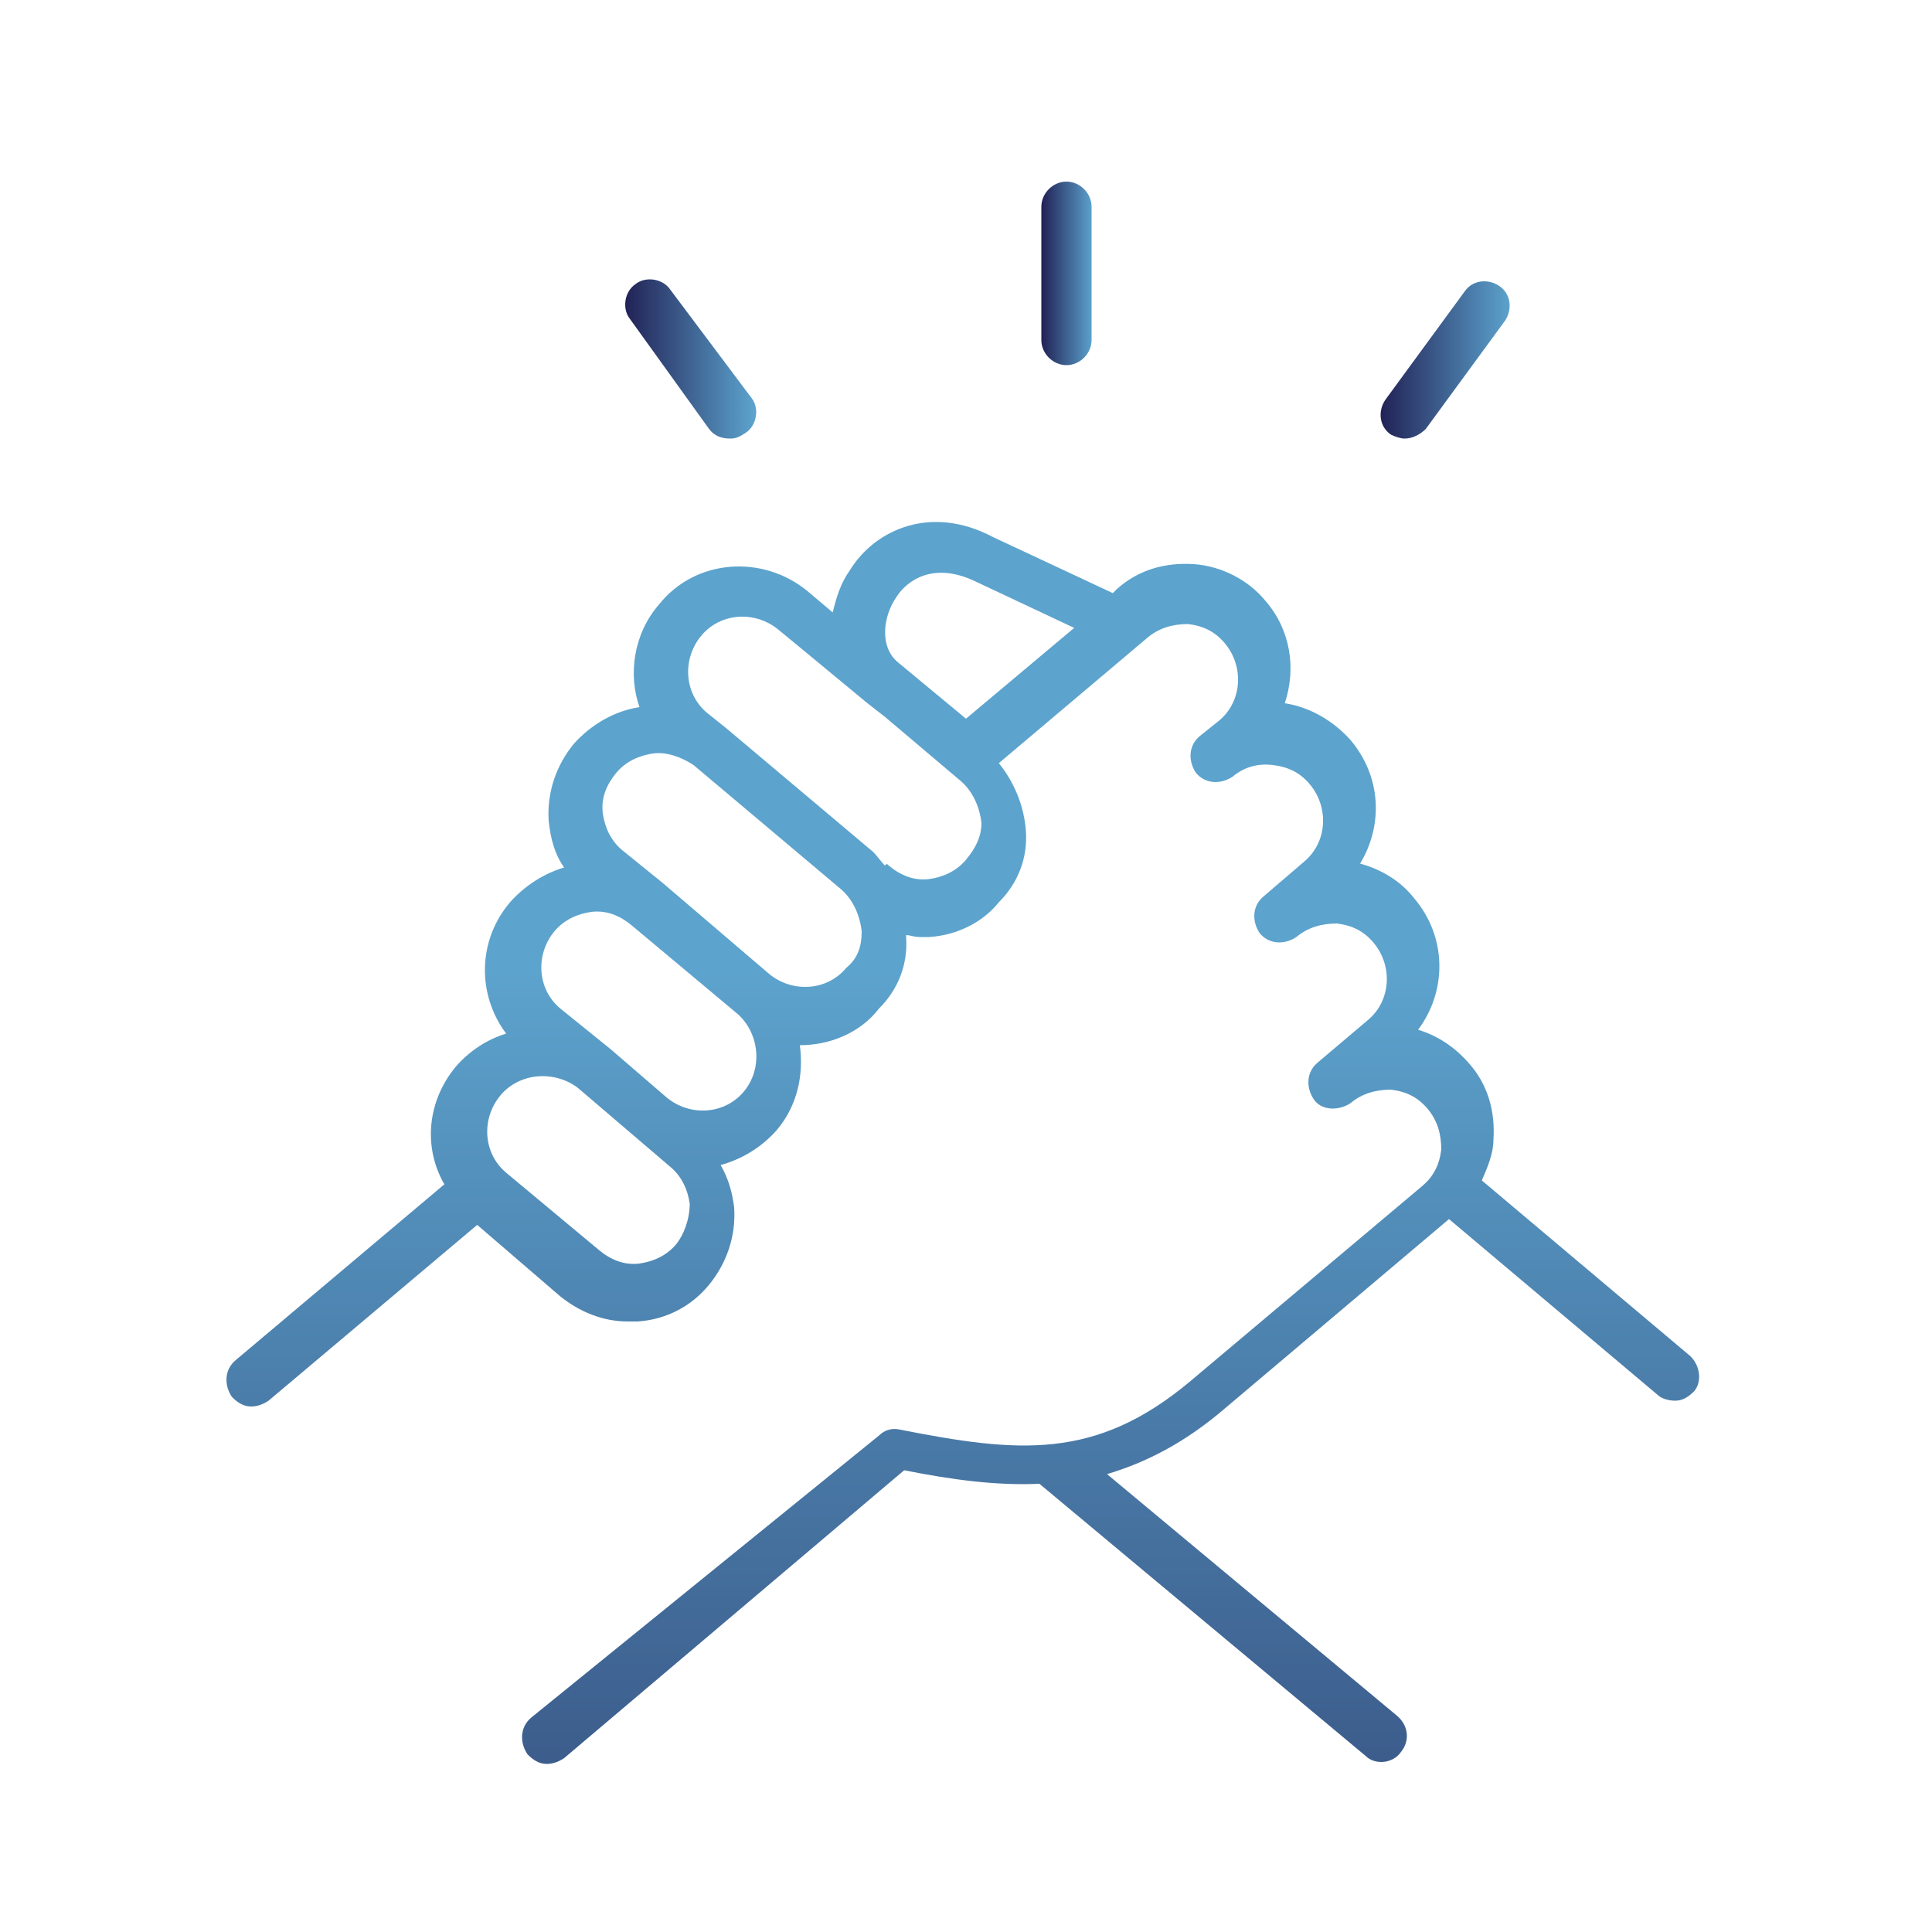 <?xml version="1.0" encoding="utf-8"?>
<!-- Generator: Adobe Illustrator 26.0.1, SVG Export Plug-In . SVG Version: 6.00 Build 0)  -->
<svg version="1.1" id="Layer_1" xmlns="http://www.w3.org/2000/svg" xmlns:xlink="http://www.w3.org/1999/xlink" x="0px" y="0px"
	 viewBox="0 0 100 100" style="enable-background:new 0 0 100 100;" xml:space="preserve">
<style type="text/css">
	.st0{fill:url(#SVGID_1_);}
	.st1{fill:url(#SVGID_00000079459558602221154400000007631781703590024616_);}
	.st2{fill:url(#SVGID_00000183933266819981874140000002692752034517810083_);}
	.st3{fill:url(#SVGID_00000181784319936609245980000014666555959062154118_);}
</style>
<g>
	<g>
		<linearGradient id="SVGID_1_" gradientUnits="userSpaceOnUse" x1="49.938" y1="126.189" x2="49.938" y2="50.214">
			<stop  offset="0" style="stop-color:#212155"/>
			<stop  offset="1" style="stop-color:#5CA3CD"/>
		</linearGradient>
		<path class="st0" d="M87.5,70.2l-10.8-9.1c0.3-0.7,0.6-1.4,0.6-2.1c0.1-1.5-0.3-2.9-1.3-4c-0.7-0.8-1.6-1.4-2.6-1.7
			c1.5-2,1.5-4.8-0.2-6.8c-0.7-0.9-1.7-1.5-2.8-1.8c1.2-2,1.1-4.5-0.5-6.4c-0.9-1-2.1-1.7-3.4-1.9c0.6-1.8,0.3-3.8-1-5.3
			c-0.9-1.1-2.3-1.8-3.7-1.9c-1.5-0.1-2.9,0.3-4,1.3l-0.2,0.2l-6.2-2.9c-3.2-1.7-6.1-0.4-7.4,1.7c-0.5,0.7-0.7,1.4-0.9,2.2l-1.3-1.1
			c-2.3-1.9-5.8-1.7-7.7,0.7c-1.3,1.5-1.6,3.6-1,5.3c-1.3,0.2-2.5,0.9-3.4,1.9c-0.9,1.1-1.4,2.5-1.3,4c0.1,0.9,0.3,1.7,0.8,2.4
			c-1,0.3-2,0.9-2.8,1.8c-1.7,2-1.7,4.8-0.2,6.8c-1,0.3-1.9,0.9-2.6,1.7c-1.5,1.8-1.7,4.2-0.6,6.1l-10.8,9.1
			c-0.6,0.5-0.6,1.3-0.2,1.9c0.3,0.3,0.6,0.5,1,0.5c0.3,0,0.6-0.1,0.9-0.3l10.8-9.1l4.3,3.7c1,0.8,2.2,1.3,3.5,1.3
			c0.2,0,0.3,0,0.5,0c1.5-0.1,2.8-0.8,3.7-1.9c0.9-1.1,1.4-2.5,1.3-4c-0.1-0.8-0.3-1.5-0.7-2.2c1.1-0.3,2.1-0.9,2.9-1.8
			c1.1-1.3,1.4-2.9,1.2-4.4c0,0,0,0,0,0c1.5,0,3.1-0.6,4.1-1.9c1-1,1.5-2.3,1.4-3.7c0,0,0-0.1,0-0.1c0.2,0,0.4,0.1,0.7,0.1
			c0.2,0,0.3,0,0.5,0c1.5-0.1,2.8-0.8,3.6-1.8c1-1,1.5-2.3,1.4-3.7c-0.1-1.3-0.6-2.5-1.4-3.5l7.7-6.5c0.6-0.5,1.3-0.7,2.1-0.7
			c0.8,0.1,1.4,0.4,1.9,1c1,1.2,0.9,3-0.3,4l-1,0.8c0,0,0,0,0,0c-0.6,0.5-0.6,1.3-0.2,1.9c0.5,0.6,1.3,0.6,1.9,0.2l0,0
			c0.6-0.5,1.3-0.7,2.1-0.6c0.8,0.1,1.4,0.4,1.9,1c1,1.2,0.9,3-0.3,4l-2.1,1.8c0,0,0,0,0,0c-0.6,0.5-0.6,1.3-0.2,1.9
			c0.5,0.6,1.3,0.6,1.9,0.2h0c0.6-0.5,1.3-0.7,2.1-0.7c0.8,0.1,1.4,0.4,1.9,1c1,1.2,0.9,3-0.3,4l-2.6,2.2l0,0
			c-0.6,0.5-0.6,1.3-0.2,1.9s1.3,0.6,1.9,0.2l0,0c0.6-0.5,1.3-0.7,2.1-0.7c0.8,0.1,1.4,0.4,1.9,1c0.5,0.6,0.7,1.3,0.7,2.1
			c-0.1,0.8-0.4,1.4-1,1.9l-12,10.1c-4.9,4.1-8.9,3.7-15,2.5c-0.4-0.1-0.8,0-1.1,0.3L27.5,88.9c-0.6,0.5-0.6,1.3-0.2,1.9
			c0.3,0.3,0.6,0.5,1,0.5c0.3,0,0.6-0.1,0.9-0.3l17.6-14.9c2.5,0.5,4.8,0.8,7,0.7l16.9,14.1c0.2,0.2,0.5,0.3,0.8,0.3
			c0.4,0,0.8-0.2,1-0.5c0.5-0.6,0.4-1.4-0.2-1.9L57.3,76.3c2-0.6,4-1.6,6.1-3.4L75,63.1l10.8,9.1c0.2,0.2,0.6,0.3,0.9,0.3
			c0.4,0,0.7-0.2,1-0.5C88.1,71.5,88,70.7,87.5,70.2z M46.5,34.3c-1-0.8-0.8-2.4-0.1-3.4c0.3-0.5,1.6-2,4.1-0.8l5.1,2.4l-5.6,4.7
			L46.5,34.3L46.5,34.3C46.5,34.3,46.5,34.3,46.5,34.3z M35,64.4c-0.5,0.6-1.2,0.9-1.9,1c-0.8,0.1-1.5-0.2-2.1-0.7l-4.8-4
			c-1.2-1-1.3-2.8-0.3-4c1-1.2,2.8-1.3,4-0.4l4.8,4.1c0.6,0.5,0.9,1.2,1,1.9C35.7,63.1,35.4,63.9,35,64.4z M38.5,56.5
			c-1,1.2-2.8,1.3-4,0.3l-2.9-2.5c0,0,0,0,0,0l0,0L29,52.2c-1.2-1-1.3-2.8-0.3-4c0.5-0.6,1.2-0.9,1.9-1c0.8-0.1,1.5,0.2,2.1,0.7l0,0
			c0,0,0,0,0,0l5.5,4.6C39.3,53.5,39.5,55.3,38.5,56.5z M43.8,50.1c-1,1.2-2.8,1.3-4,0.3l-5.5-4.7c0,0,0,0,0,0L32.2,44
			c-0.6-0.5-0.9-1.2-1-1.9c-0.1-0.8,0.2-1.5,0.7-2.1c0.5-0.6,1.2-0.9,1.9-1c0.7-0.1,1.5,0.2,2.1,0.6l0,0l7.6,6.4
			c0.6,0.5,1,1.3,1.1,2.2C44.6,49,44.4,49.6,43.8,50.1z M50,44.5c-0.5,0.6-1.2,0.9-1.9,1c-0.8,0.1-1.5-0.2-2.1-0.7
			c-0.1-0.1-0.1-0.1-0.2,0c-0.2-0.2-0.4-0.5-0.6-0.7l-7.6-6.4l0,0c0,0,0,0,0,0l-1-0.8c-1.2-1-1.3-2.8-0.3-4c1-1.2,2.8-1.3,4-0.3
			L42,34c0,0,0,0,0,0l2.9,2.4l0.9,0.7h0l3.9,3.3c0.6,0.5,1,1.3,1.1,2.2C50.8,43.3,50.5,43.9,50,44.5z"/>
		
			<linearGradient id="SVGID_00000173147641241636150870000001290397162994238373_" gradientUnits="userSpaceOnUse" x1="53.908" y1="14.123" x2="56.55" y2="14.123">
			<stop  offset="0" style="stop-color:#212155"/>
			<stop  offset="1" style="stop-color:#5CA3CD"/>
		</linearGradient>
		<path style="fill:url(#SVGID_00000173147641241636150870000001290397162994238373_);" d="M55.2,18.9c0.7,0,1.3-0.6,1.3-1.3v-6.9
			c0-0.7-0.6-1.3-1.3-1.3c-0.7,0-1.3,0.6-1.3,1.3v6.9C53.9,18.3,54.5,18.9,55.2,18.9z"/>
		
			<linearGradient id="SVGID_00000057147243339692103640000010086749384280298413_" gradientUnits="userSpaceOnUse" x1="71.414" y1="18.595" x2="78.166" y2="18.595">
			<stop  offset="0" style="stop-color:#212155"/>
			<stop  offset="1" style="stop-color:#5CA3CD"/>
		</linearGradient>
		<path style="fill:url(#SVGID_00000057147243339692103640000010086749384280298413_);" d="M72.7,22.7c0.4,0,0.8-0.2,1.1-0.5
			l4.1-5.6c0.4-0.6,0.3-1.4-0.3-1.8c-0.6-0.4-1.4-0.3-1.8,0.3l-4.1,5.6c-0.4,0.6-0.3,1.4,0.3,1.8C72.2,22.6,72.5,22.7,72.7,22.7z"/>
		
			<linearGradient id="SVGID_00000156567206627283059660000012966301208102628534_" gradientUnits="userSpaceOnUse" x1="32.291" y1="18.596" x2="39.045" y2="18.596">
			<stop  offset="0" style="stop-color:#212155"/>
			<stop  offset="1" style="stop-color:#5CA3CD"/>
		</linearGradient>
		<path style="fill:url(#SVGID_00000156567206627283059660000012966301208102628534_);" d="M36.7,22.2c0.3,0.4,0.7,0.5,1.1,0.5
			c0.3,0,0.5-0.1,0.8-0.3c0.6-0.4,0.7-1.3,0.3-1.8L34.7,15c-0.4-0.6-1.3-0.7-1.8-0.3c-0.6,0.4-0.7,1.3-0.3,1.8L36.7,22.2z"/>
	</g>
</g>
</svg>
